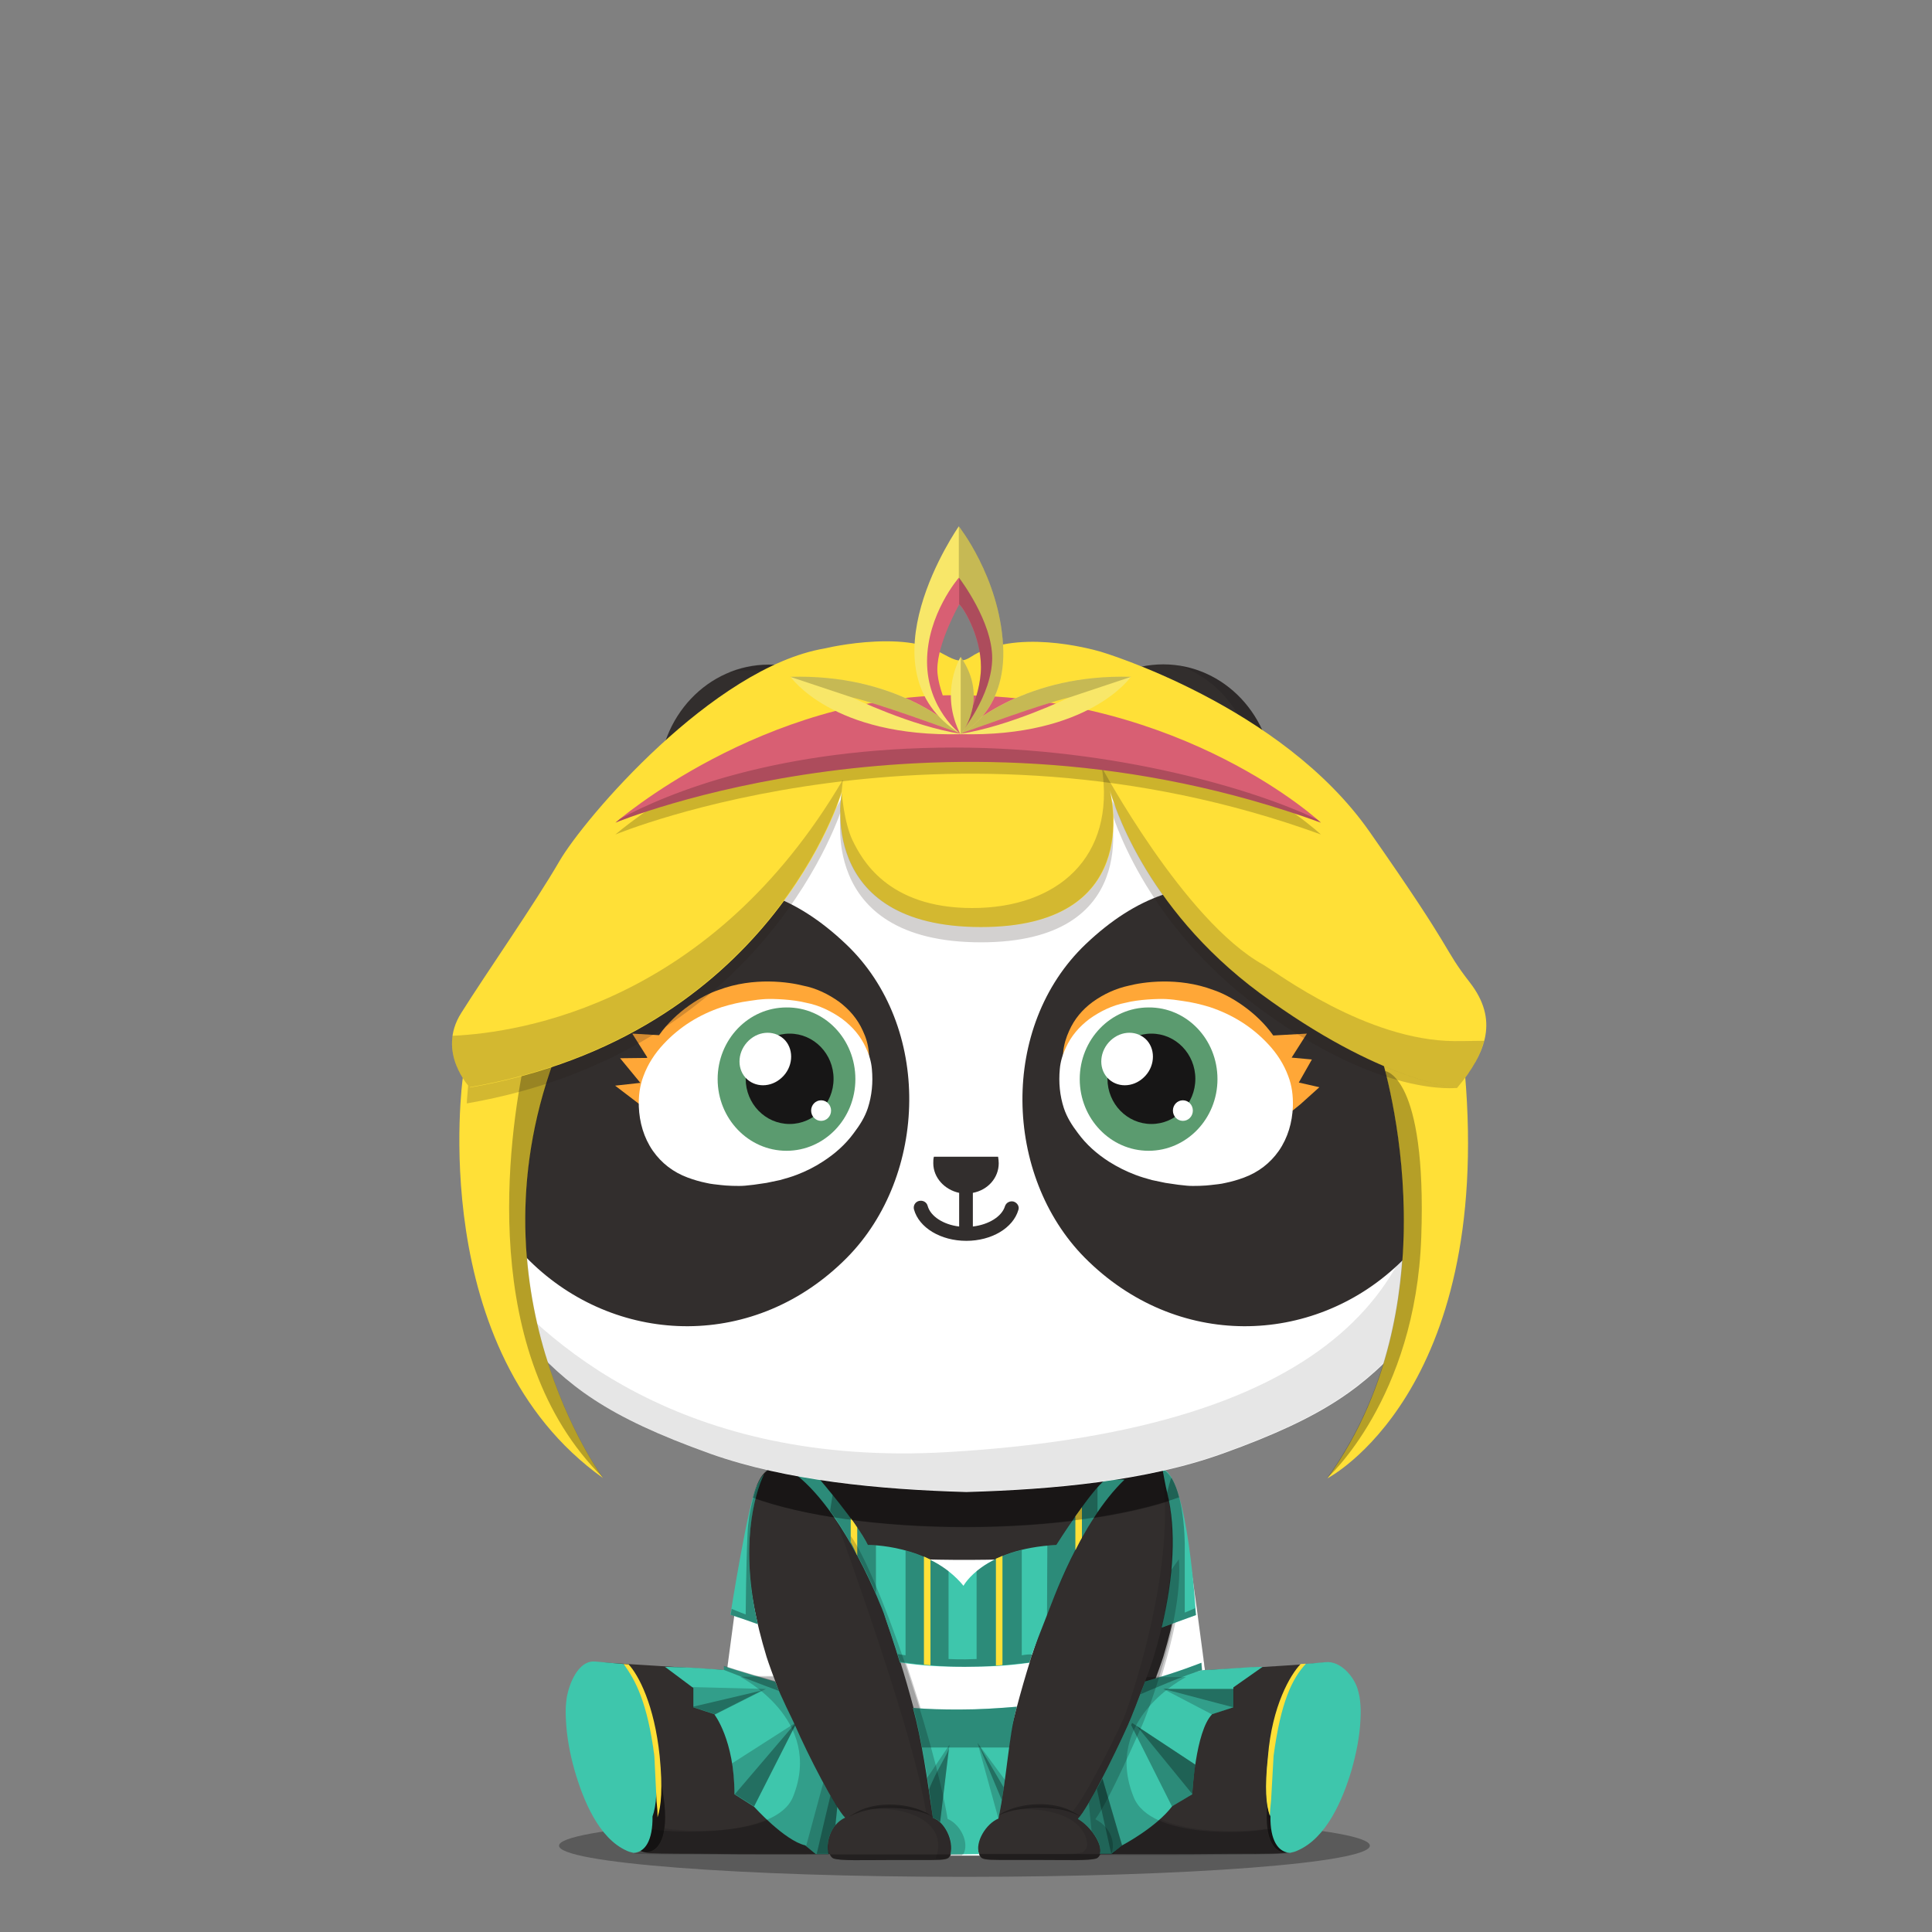 <svg version="1.1"  xmlns="http://www.w3.org/2000/svg" width="100%" height="100%" viewBox="0 0 620 620"><rect x="0" y="0" width="620" height="620" fill="#808080" stroke="none"/><g id="body"><g>		<path style="opacity:0.3;enable-background:new    ;" d="M439.6,592.3c0,5.5-58.3,10-130.1,10c-71.9,0-130.1-4.5-130.1-10   s58.3-10,130.1-10S439.6,586.8,439.6,592.3z"></path>	<path style="fill:#322E2D;" d="M195,533.6c-5.9-0.5-8.9,7.4-9.3,12.4c-0.6,7.1,0.7,15,2.6,21.7c2.8,9.8,7.8,22.1,16.8,26.1   c0.9,0.4,1.8,0.7,3.4,0.9c3.2,0.2,14.3,0.2,15.9,0.2c18.8,0.2,31,0.1,42.3,0.1l38.9,0.4h8.7l39-0.4c11.2,0,23.5,0.1,42.3-0.1   c1.6,0,12.7,0.1,15.9-0.2c1.6-0.1,2.5-0.5,3.4-0.9c9.1-4,14-16.3,16.8-26.1c1.9-6.7,3.2-14.7,2.6-21.7c-0.4-5-3.5-12.9-9.3-12.4   c-13.9,1.1-25.6,1.7-38.5,2.4l0.2-0.1c-0.6-4.6-2.5-13.1-3.7-22.2c-1.5-10.6-2.3-21.8-3-25c-1.2-5.8-2.3-14.7-6.9-17.2H246.9   c-4.6,2.5-5.7,11.4-6.9,17.2c-0.8,3.8-2.6,19-4.3,31.4c-0.9,6.8-1.8,12.3-2.3,15.9L195,533.6z"></path>	<path style="fill:#FFFFFF;" d="M252.6,543.6l28.5,51.9h39.7l37.6-53.6l28.3-5.9c-1.1-8.2-3.9-29.9-5.7-41.1   c-66.9,11-124,3.2-142.1,0.2c-1.7,11.3-4.5,32.7-5.6,40.9L252.6,543.6z"></path>	<path style="opacity:0.3;enable-background:new    ;" d="M191.5,537.6c-1.8,0.2-3.7,1.4-5.1,4.2l0,0c-0.4,1.4-0.7,2.9-0.8,4.1   c-0.6,7.1,0.7,15,2.6,21.7c2.8,9.8,7.8,22.1,16.8,26.1c0.7,0.3,1.3,0.6,2.3,0.7c5-0.2,7.6-6.9,5.3-19.9   C210.7,563.5,201.4,536.7,191.5,537.6z"></path>	<path style="opacity:0.3;enable-background:new    ;" d="M428.4,537.6c-9.9-0.9-19.2,25.9-21.1,37c-2.2,13,0.4,19.7,5.3,19.9   c0.9-0.2,1.6-0.4,2.3-0.7c9.1-4,14-16.3,16.8-26.1c1.9-6.7,3.2-14.6,2.6-21.7c-0.1-1-0.3-2.2-0.6-3.3l-0.2-0.8   C432.1,539,430.2,537.8,428.4,537.6z"></path>	<path style="opacity:0.1;enable-background:new    ;" d="M334.7,570.6l6,24.5l0,0l12.5-0.1c11.2,0,23.5,0.1,42.3-0.1   c1.6,0,12.7,0.1,15.9-0.2c0.4,0,0.8-0.1,1.1-0.1c-3.1-0.2-5.2-2.7-5.9-7.8l0,0c-5,1.1-36.7,3.2-42.1-10.4   c-10.1-25,16.8-38.5,16.8-38.5h-4.9h-13.1h-20.9l-1.7,11.8L334.7,570.6z"></path>	<path style="opacity:0.1;enable-background:new    ;" d="M281.1,556.2l-13.4-18.4h-16.4h-12.9c0,0,27,13.6,17,38.5   c-5.5,13.6-37.1,11.5-42.1,10.4l0,0c-0.7,5-2.8,7.6-5.9,7.8c0.3,0.1,0.7,0.1,1.1,0.1c3.2,0.2,14.3,0.2,15.9,0.2   c18.8,0.2,31,0.1,42.3,0.1l14.5-10.4v-28.3L281.1,556.2L281.1,556.2z"></path>	<path style="opacity:0.1;enable-background:new    ;" d="M199.6,590c0.1,0.1,0.3,0.2,0.4,0.4C199.8,590.2,199.7,590.1,199.6,590   L199.6,590z"></path>	<path style="opacity:0.2;enable-background:new    ;" d="M308.7,595.4c2.2-3.6-0.2-10.3-4.4-12c-4.5-26.7-22.2-78.4-30.6-89.8   l6.7,21.4l17,77.7l1.9,2.7L308.7,595.4L308.7,595.4z"></path>	<path style="opacity:0.2;enable-background:new    ;" d="M357.5,594.9c1.1-2,1-8.3-5.1-11.5c4-5.5,10.2-19.4,14.7-29.4   c1.8-3.9,13.5-35.4,12-54l-37.7,85.9l0.7,8.9L357.5,594.9z"></path>	<path style="fill:#322E2D;" d="M373.3,531.7c-1.2,3.8-6.4,17.7-8.2,21.6c-4.5,10-13.3,26.8-16.4,29.9c4.4,2.6,5.8,9.2,4.3,12.1   c-0.2,0.3-0.6,0.9-1.1,1.1c-2.4,0.8-8.8,0.5-19.3,0.5c-1.9,0-7.5,0-11.9,0c-4.5,0-5.6-0.3-6-1c-2.6-3.5,0-10.9,4.3-12.7   c4.2-28.9,12.4-53.4,16.1-63.7c0,0,12-41.1,30.7-49.5c0,0,4-1.2,6,0.8C371.9,470.7,387.5,484.5,373.3,531.7z"></path>	<path style="opacity:0.1;enable-background:new    ;" d="M373.3,531.7c8.8-29.2,6-45.3,2.9-53.8c-0.9-2.4-3.5-6.2-3.5-6.2   c5.5,30.1-10.4,75.8-12.1,79.7c-4.5,10-13.3,26.8-16.4,29.8c0.3,0.2,0.7,0.4,1,0.7c-9.2-4.3-20.2-1.1-20.2-1.1s8.9-1.1,16.1,1.9   c6.2,2.6,7.7,6.5,7.8,9.5c-0.1,0.4-0.2,0.8-0.4,1.1c-0.2,0.3-0.6,0.9-1.1,1.1c-2.4,0.8-8.8,0.5-19.3,0.5c-1.9,0-7.5,0-11.9,0   c-0.8,0-1.5,0-2.1,0c0.2,0.4,0.3,0.7,0.6,1c0.5,0.6,1.5,1,6,1c4.4,0,10,0,11.9,0c10.5,0,16.9,0.3,19.3-0.5c0.4-0.1,0.7-0.5,0.9-0.8   c0.8-1.8,0.7-4.7-0.4-7.3l-0.1-0.6c-0.2-0.2-0.4-0.5-0.6-0.7c-0.8-1.3-1.9-2.5-3.2-3.3c0.1-0.1,0.2-0.2,0.3-0.3c0,0-0.1,0-0.1-0.1   c1.6-1.6,4.9-7.1,8.2-13.4c2.9-5.5,5.9-11.5,7.9-16.1c0.1-0.1,0.2-0.4,0.3-0.7C367.1,548.8,372.2,535.4,373.3,531.7z"></path>	<g style="opacity:0.3;">		<g>			<g>				<path d="M319.9,583c0,0,0.3-0.2,0.9-0.7c0.3-0.2,0.7-0.4,1.1-0.7c0.5-0.2,1-0.5,1.6-0.7c2.4-1,5.9-1.9,9.9-1.9      c4-0.1,7.6,0.8,9.9,1.9c1.2,0.6,2.1,1.1,2.7,1.5s0.9,0.6,0.9,0.6s-0.4-0.2-1-0.5s-1.6-0.7-2.8-1.1c-2.4-0.8-5.9-1.3-9.7-1.3      c-3.8,0-7.3,0.6-9.7,1.3c-0.6,0.2-1.1,0.4-1.6,0.5c-0.5,0.2-0.9,0.4-1.2,0.5C320.3,582.8,319.9,583,319.9,583z"></path>			</g>		</g>	</g>	<path style="fill:#322E2D;" d="M246,531.7c1.2,3.8,6.4,17.7,8.2,21.6c4.5,10,13.3,26.8,16.4,29.9c-4.4,2.6-5.8,9.2-4.2,12.1   c0.2,0.3,0.6,0.9,1.1,1.1c2.4,0.8,8.8,0.5,19.3,0.5c1.9,0,7.5,0,11.9,0c4.5,0,5.6-0.3,6-1c2.6-3.5,0-10.9-4.3-12.7   c-4.2-28.9-12.4-53.4-16.1-63.7c0,0-12-41.1-30.7-49.5c0,0-4-1.2-6,0.8C247.4,470.7,231.7,484.5,246,531.7z"></path>	<path style="opacity:0.1;enable-background:new    ;" d="M304.8,588.4c-0.1-0.3-0.2-0.5-0.4-0.8l0,0l0,0c-1-1.8-2.4-3.3-4-4   c0-0.1,0-0.2,0-0.3c0,0-0.1,0-0.1-0.1c-4.2-28.9-12.4-53.4-16.1-63.7c0,0-6.9-23.7-18.4-38.8c8.1,22.4,27.7,77.2,31.4,101   c-9.2-4.2-20-1.1-20-1.1s8.9-1.1,16.1,1.9c11.4,4.8,6.9,14,6.9,14l1.4-0.1c-0.1,0.1-0.3,0.2-0.6,0.3c2.5-0.1,3.2-0.4,3.6-0.9   C306,594,305.9,591,304.8,588.4z"></path>	<g style="opacity:0.3;">		<g>			<g>				<path d="M299.3,583c0,0-0.4-0.2-1-0.5c-0.3-0.1-0.7-0.3-1.2-0.5s-1-0.3-1.6-0.5c-2.4-0.7-5.9-1.3-9.7-1.3      c-3.8-0.1-7.3,0.5-9.7,1.3c-1.2,0.4-2.2,0.8-2.8,1.1c-0.6,0.3-1,0.5-1,0.5s0.3-0.2,0.9-0.6c0.6-0.4,1.5-0.9,2.7-1.5      c2.4-1.1,5.9-2,9.9-1.9c4,0,7.5,0.9,9.9,1.9c0.6,0.3,1.1,0.5,1.6,0.7c0.4,0.3,0.8,0.5,1.1,0.7C299,582.7,299.3,583,299.3,583z"></path>			</g>		</g>	</g>	<path style="opacity:0.3;enable-background:new    ;" d="M267.4,596.4c2.4,0.8,8.8,0.5,19.3,0.5c1.9,0,7.5,0,11.8,0   c4.5,0,5.6-0.3,6-1c0.2-0.2,0.3-0.5,0.5-0.8h-38.7c0,0,0,0.1,0.1,0.1C266.5,595.7,266.9,596.2,267.4,596.4z"></path>	<path style="opacity:0.3;enable-background:new    ;" d="M351.9,596.3c-2.4,0.8-8.8,0.5-19.3,0.5c-1.9,0-7.5,0-11.9,0   c-4.5,0-5.6-0.3-6-1c-0.2-0.2-0.3-0.5-0.5-0.8H353c0,0,0,0.1-0.1,0.1C352.8,595.6,352.4,596.2,351.9,596.3z"></path>	<path style="opacity:0.3;enable-background:new    ;" d="M309.9,490.1c27.7,0,52.4-3.7,68.3-9.4c-1-4-2.5-7.7-5.2-9.2H246.9   c-2.7,1.5-4.2,5.2-5.2,9.2C257.5,486.4,282.2,490.1,309.9,490.1z"></path>	<g>		<path style="fill:#9D9D9D;" d="M377,476.6c0.1,0.3,0.2,0.6,0.3,0.9C377.2,477.2,377.1,476.9,377,476.6z"></path>		<path style="fill:#9D9D9D;" d="M375.9,474.4c0.2,0.3,0.3,0.6,0.5,0.9C376.2,475,376.1,474.7,375.9,474.4z"></path>		<path style="fill:#9D9D9D;" d="M376.5,475.5c0.1,0.3,0.3,0.6,0.4,0.9C376.8,476.1,376.6,475.8,376.5,475.5z"></path>		<path style="fill:#9D9D9D;" d="M374.7,472.8c0.2,0.2,0.4,0.5,0.6,0.7C375.1,473.2,374.9,473,374.7,472.8z"></path>		<path style="fill:#9D9D9D;" d="M375.3,473.5c0.2,0.2,0.4,0.5,0.5,0.8C375.7,474,375.5,473.8,375.3,473.5z"></path>		<path style="fill:#9D9D9D;" d="M373.9,472.1c0.2,0.2,0.4,0.4,0.6,0.6C374.3,472.4,374.1,472.2,373.9,472.1z"></path>		<path style="fill:#9D9D9D;" d="M373,471.5c0.3,0.1,0.5,0.3,0.7,0.5C373.6,471.8,373.3,471.6,373,471.5z"></path>		<path style="fill:#9D9D9D;" d="M378.3,480.7c0-0.1-0.1-0.2-0.1-0.3C378.2,480.4,378.2,480.5,378.3,480.7L378.3,480.7z"></path>		<path style="fill:#9D9D9D;" d="M377.4,477.7c0.1,0.3,0.2,0.7,0.3,1C377.6,478.3,377.5,478,377.4,477.7z"></path>		<path style="fill:#9D9D9D;" d="M377.8,479c0.1,0.3,0.2,0.6,0.3,1C378,479.6,377.9,479.3,377.8,479z"></path>		<path style="fill:#B7D08B;" d="M374.6,472.6l0.1,0.1C374.6,472.7,374.6,472.7,374.6,472.6z"></path>		<path style="fill:#B7D08B;" d="M378.1,480c0,0.1,0.1,0.2,0.1,0.4C378.1,480.2,378.1,480.1,378.1,480z"></path>		<path style="fill:#B7D08B;" d="M376.9,476.4c0,0.1,0,0.1,0.1,0.2C376.9,476.5,376.9,476.5,376.9,476.4z"></path>		<path style="fill:#B7D08B;" d="M373.8,472l0.1,0.1C373.9,472,373.8,472,373.8,472z"></path>		<path style="fill:#B7D08B;" d="M377.3,477.5c0,0.1,0,0.1,0.1,0.2C377.4,477.6,377.3,477.6,377.3,477.5z"></path>		<path style="fill:#B7D08B;" d="M376.4,475.3c0,0.1,0.1,0.1,0.1,0.2C376.4,475.4,376.4,475.4,376.4,475.3z"></path>		<path style="fill:#B7D08B;" d="M377.7,478.7c0,0.1,0.1,0.2,0.1,0.3C377.8,478.9,377.7,478.8,377.7,478.7z"></path>		<path style="fill:#B7D08B;" d="M375.8,474.3l0.1,0.1C375.9,474.4,375.9,474.4,375.8,474.3z"></path>	</g></g></g><g id="clothes"><rect style="fill:none;" width="620" height="620"></rect><path style="opacity:0.3;enable-background:new    ;" d="M191.5,537.6c-1.8,0.2-3.7,1.4-5.1,4.2l0,0c-0.4,1.4-0.7,2.9-0.8,4.1  c-0.6,7.1,0.7,15,2.6,21.7c2.8,9.8,7.8,22.1,16.8,26.1c0.7,0.3,1.3,0.6,2.3,0.7c5-0.2,7.6-6.9,5.3-19.9  C210.7,563.5,201.4,536.7,191.5,537.6z"></path><path style="opacity:0.3;enable-background:new    ;" d="M428.4,537.6c-9.9-0.9-19.2,25.9-21.1,37c-2.2,13,0.4,19.7,5.3,19.9  c0.9-0.2,1.6-0.4,2.3-0.7c9.1-4,14-16.3,16.8-26.1c1.9-6.7,3.2-14.6,2.6-21.7c-0.1-1-0.3-2.2-0.6-3.3l-0.2-0.8  C432.1,539,430.2,537.8,428.4,537.6z"></path><path style="opacity:0.1;enable-background:new    ;" d="M199.6,590c0.1,0.1,0.3,0.2,0.4,0.4C199.8,590.2,199.7,590.1,199.6,590  L199.6,590z"></path><path style="fill:#3EC6AC;" d="M375.5,474.4c0,0,0.1,0.2,0.4,0.6c1.3,2.2,3.9,8.8,6.2,32.4H380l-3.8-21.9l-1-4.6L375.5,474.4z"></path><path style="fill:#3EC6AC;" d="M360.9,474.8h-6.1c-4.5,3.2-15.8,21-15.8,21c-23.6,1.2-29.8,13.1-29.8,13.1  c-11-13.4-30.7-13.1-30.7-13.1c-3.4-7-15.4-21-15.4-21L261,472h-7.2c17.3,12,29.8,45.7,29.8,45.7c1.1,3.1,3.5,10.2,5.2,15.8  c7.3,1.1,13.2,1.4,20.9,1.4c7.1,0,13.7-0.3,20.6-1.3c1.8-5.7,4.1-11.1,5.3-14.3C337.7,514.1,346.5,488.6,360.9,474.8z"></path><path style="opacity:0.3;enable-background:new    ;" d="M352.2,477.3c-5.2,5.9-13.2,18.5-13.2,18.5c-1,0.1-1.9,0.1-2.9,0.2  l-0.1,22.4c2.3-6.3,9.3-23.3,16.2-33.1V477.3z"></path><g>	<path style="fill:#FFE037;" d="M347.2,483.7c-0.7,1-1.4,1.9-2.1,2.9l0,10.9c0.7-1.3,1.3-2.7,2.1-4V483.7z"></path></g><path style="opacity:0.3;enable-background:new    ;" d="M278.5,495.8c-2.2-4.4-7.5-11.4-11.3-16.1l-0.8,5.1  c6,8.4,11.9,20,14.7,26.5v-15.4C279.5,495.8,278.5,495.8,278.5,495.8z"></path><rect style="fill:none;" width="620" height="620"></rect><path style="opacity:0.3;enable-background:new    ;" d="M327.9,531.2v-33.8c-7,1.7-11.6,4.4-14.5,6.8v28.2c-1.2,0-2.4,0.1-3.6,0.1  c-1.8,0-3.6,0-5.4-0.1v-28.2c-4.4-3.4-9.4-5.4-13.8-6.6v33.6c-1.5-0.2-1.2-0.2-2.6-0.4c0.3,0.8,0.5,1.7,0.8,2.5  c2.3,0.3,2.9,0.4,5.2,0.7l0,0c5.2,0.5,10.4,0.9,15.7,0.9c2.4,0,4.8-0.1,7.2-0.2c0.1,0,0.2,0,0.3,0c1.1-0.1,2.2-0.1,3.3-0.2  c0.1,0,0.1,0,0.2,0c1.1-0.1,2.3-0.2,3.4-0.3l0,0c1.2-0.1,2.4-0.3,3.6-0.4l0,0c1-0.1,1.8-0.2,2.8-0.3c0.3-0.9,0.6-1.7,0.9-2.5  C330.2,530.8,329.2,531,327.9,531.2z"></path><path style="fill:#3EC6AC;" d="M271.2,583.3c-3.1-3-11.8-19.8-16.2-29.9c-1-2.3-4.3-8.6-6.2-13.7c-10.5-3-16.5-5-16.5-5v1.2  c0,0-6.3-0.5-8.3-0.6c-2.7-0.2-10.6-0.4-10.6-0.4l9.1,6.8v6.2l6.7,2.2c0,0,6.5,8.2,6.5,25.7l6.3,4c0,0,9.7,10.8,16.4,12.4l3.4,2.8  h4.1C264.9,591.7,266.3,585.6,271.2,583.3z"></path><path style="fill:#3EC6AC;" d="M320.4,583.6c2.8-13.4,3.1-25.5,5.9-35.9c-6,0.5-11.9,0.9-18.4,0.9c-5.7,0-9.8-0.1-14.9-0.5  c2.8,10.4,4.5,22.2,6.4,35.3c3.6,1.1,6.8,7.1,5.6,11.7l9.2-0.1C312.8,591.1,316.5,585.2,320.4,583.6z"></path><path style="fill:#3EC6AC;" d="M385.8,536l-2.4,0.7c0.9-0.3,1.7-0.6,2.3-0.7l-0.2-2.4c0,0-6.8,2.8-18,6c-2,5.3-4.5,11.8-5.6,14.2  c-4.5,10-12.9,26.8-16,29.9c4,2.3,8,8,7.1,11.2h3.7l3.4-2.7c0,0,10.9-5.7,16.1-12.6l6.4-3.8c0,0,1-20.2,6.4-25.7l6.8-2.2v-6.4  l9.4-6.6c0,0-2.7,0.1-3.5,0.1C397.6,535.3,385.8,536,385.8,536z"></path><path style="opacity:0.2;enable-background:new    ;" d="M271.2,583.3c-3.1-3-11.8-19.8-16.2-29.9c-1.2-2.7-4.8-9.7-6.8-15.4  l-10.7,0.1c0,0,27,13.6,17,38.5c-5.5,13.6-40.3,11.5-45.3,10.4l0,0c-0.7,5-2.8,7.6-5.9,7.8c0.3,0.1,0.7,0.1,1.1,0.1  c3.2,0.2,17.5,0.2,19.1,0.2c18.8,0.2,31,0.1,42.3,0.1l0.2-0.2C264.8,592,266.1,585.8,271.2,583.3z"></path><path style="fill:#3EC6AC;" d="M245.2,473.1c0,0-0.7,0.8-1.2,1.6c-0.4,0.6-0.9,1.7-0.9,1.7c-2.9,4.8-8.7,41.8-8.7,41.8  c0.2,0.1,3.5,1.1,8.8,3C237.4,496.5,242,479.8,245.2,473.1z"></path><path style="fill:#3EC6AC;" d="M372.8,522.3c6.3-2.3,11-4,11-4s-2.6-44.8-10.7-46.8c-0.2-0.7,1,5.8,1.5,7.7  C377.5,490.7,376.7,506,372.8,522.3z"></path><path style="opacity:0.2;enable-background:new    ;" d="M198.7,590.3c0.1,0.1,0.3,0.2,0.4,0.4C199,590.6,198.8,590.5,198.7,590.3  L198.7,590.3z"></path><path style="opacity:0.2;enable-background:new    ;" d="M222.1,541.4l0.3,0.3v6.2l6.7,2.2c0,0,0.1,0.1,0.2,0.2l16.5-8.3  L222.1,541.4z"></path><path style="opacity:0.2;enable-background:new    ;" d="M373.3,542l15.7,8.2l0.1-0.1l6.8-2.2V542H373.3z"></path><path style="opacity:0.3;enable-background:new    ;" d="M229.3,550.2l15.2-7.7l-22.1,5.2v0.1l6.7,2.2  C229.2,550,229.2,550.1,229.3,550.2z"></path><path style="opacity:0.3;enable-background:new    ;" d="M382.6,575.7c0-0.7,0.3-4.7,1-9.4l-18.8-12.4  C369.5,559.6,377.1,569,382.6,575.7z"></path><polygon style="opacity:0.3;enable-background:new    ;" points="373.4,542 395.8,547.9 395.8,547.9 395.8,542 373.3,542 "></polygon><path style="fill:#FFE037;" d="M296.5,534.2c0.7,0.1,1.4,0.1,2.1,0.2v-33.9c-0.7-0.3-1.4-0.7-2.1-1V534.2z"></path><path style="fill:#FFE037;" d="M319.6,534.5c0.7,0,1.4-0.1,2.1-0.2v-35c-0.7,0.3-1.4,0.6-2.1,0.9V534.5z"></path><path style="opacity:0.2;enable-background:new    ;" d="M408.1,586.9l-2.2,0.2c-5,1.1-36.7,3.2-42.1-10.4  c-10.1-25,16.8-38.5,16.8-38.5h-4.9H368c-2,5.6-4.9,12.9-6.1,15.6c-4.5,10-12.9,26.8-16,29.9c4.2,2.4,8,8.2,7.1,11.2l-0.2,0.4  c11.2,0,23.2,0.1,42-0.1c1.6,0,14.9-0.1,18.1-0.4c0.4,0,0.8-0.1,1.1-0.1C410.9,594.5,408.7,591.9,408.1,586.9z"></path><path style="opacity:0.3;enable-background:new    ;" d="M363.3,552.9c-0.1,0.2-0.2,0.5-0.3,0.7l13.1,26.1l0.1-0.1l6.4-3.8  c0,0,0.2-4.3,1-9.5L363.3,552.9z"></path><path style="opacity:0.2;enable-background:new    ;" d="M349.4,578.5l0.9,9.1c1.7,2,3.3,5,2.7,7.4h3.7l3.4-2.7l0,0l-6.3-21.6  C352.2,573.4,350.7,576.4,349.4,578.5z"></path><path style="opacity:0.2;enable-background:new    ;" d="M378.3,500.4l-2.5,3.5c-0.6,7.7-2.3,17-5.7,28.3  c-1.2,3.8-6.4,17.7-8.2,21.6c-4.5,10-12.9,26.8-16,29.9c4.2,2.4,8,8,7.1,11.2h3.6c1.1-2,1-7.9-5.1-11.1c4-5.5,10.2-19.4,14.7-29.4  C368.1,550.4,379.9,519,378.3,500.4z"></path><path style="opacity:0.3;enable-background:new    ;" d="M352,574.1l4.6,20.8h0.1l3.4-2.7l0,0l-6.3-21.4  C353.2,571.9,352.6,573,352,574.1z"></path><path style="opacity:0.2;enable-background:new    ;" d="M322.5,571.2l-8.8-11.9l6.7,24.3C321.3,579.1,321.8,575.6,322.5,571.2z"></path><path style="opacity:0.2;enable-background:new    ;" d="M254.9,553.1l-20,12.8c0.5,2.9,0.8,6.1,0.8,9.8l6.3,4l13.2-26  C255.1,553.4,255,553.3,254.9,553.1z"></path><path style="opacity:0.2;enable-background:new    ;" d="M297.5,570.6c0.6,3.5,1.3,9.2,1.9,12.8c0.8,0.2,1.7,0.7,2.3,1.3l3-24.8  L297.5,570.6z"></path><path style="opacity:0.3;enable-background:new    ;" d="M298.1,574.3c0.3,1.9,1,7.2,1.3,9.1c0.6,0.2,1.1,0.3,2.3,1.3l2.8-23.5  C303.1,564.8,300.8,567.6,298.1,574.3z"></path><path style="opacity:0.3;enable-background:new    ;" d="M255,553.3l-19.2,22.5l6.2,3.9l13.2-26C255.1,553.5,255,553.4,255,553.3z"></path><path style="opacity:0.2;enable-background:new    ;" d="M268.1,585.6l0.6-5.8c-1.3-1.9-2.9-4.7-4.5-7.7l-5.5,20.3l3.1,2.6h4.1  C265.1,592.4,265.8,588.4,268.1,585.6z"></path><path style="opacity:0.3;enable-background:new    ;" d="M268.1,585.8l0.6-6c-0.7-1-1.4-2.2-2.2-3.6c-1.3,5.3-3.3,14-4.4,18.7h3.9  C265.1,592.4,265.8,588.6,268.1,585.8z"></path><path style="opacity:0.3;enable-background:new    ;" d="M367.5,539.6c-0.4,1.1-0.7,1.9-1.2,3.2l-0.3,0.9c0,0,16.4-7.1,19.8-7.7  l-0.2-2.4C383,534.5,378.7,536.4,367.5,539.6z"></path><path style="opacity:0.3;enable-background:new    ;" d="M323.9,560.8c0.8-5.3,1.4-9,2.5-13.1c-6,0.5-11.9,0.9-18.5,0.9  c-5.7,0-9.6-0.1-14.8-0.5c1.1,4,2,8.4,2.8,12.7"></path><path style="opacity:0.3;enable-background:new    ;" d="M232.3,534.6v1.3c0,0,13.4,5.2,17.8,6.8c-0.3-0.7-0.8-1.9-1.3-3.2  C238.2,536.5,232.3,534.6,232.3,534.6z"></path><path style="opacity:0.3;enable-background:new    ;" d="M239.2,519.8c0.7,0.3,3.6,1.3,4,1.4c-5.9-24.9-1.1-41.3,2.1-48.1  c0,0-1.1,1.1-2.1,3.3c-0.8,1.7-3,8.3-3.3,15.7c-0.5,10.8-0.6,26-0.6,26c-2.2-0.8-3.9-1.6-4.5-1.8c-0.2,1.4-0.3,1.9-0.3,1.9  L239.2,519.8z"></path><path style="opacity:0.3;enable-background:new    ;" d="M383.8,518.3c0,0-0.1-0.8-0.3-2.2c-0.5,0.2-1.6,0.7-3.3,1.4v-22.2  c-0.3-14.8-3.8-20.2-4.2-21c-0.2-0.5-1.5,4.8-1.5,4.8c0.5,1.7,0.7,3.8,1,5.3c1.1,8.3,1.1,21.5-2.8,37.9L383.8,518.3z"></path><path style="fill:#FFE037;" d="M275.1,499.2v-9c-0.6-0.9-1.3-2-2.1-3v7.7C273.8,496.4,274.5,497.8,275.1,499.2z"></path><path style="opacity:0.2;enable-background:new    ;" d="M304.1,583.7c-4.5-26.7-22.7-79.4-31.1-90.8l0,2.5  c7,11.7,11.9,26.1,11.9,26.1c3.6,10.3,11.3,32.8,14.5,61.9c3.5,1.1,6.9,6.8,5.6,11.7l4.1,0C311.2,591.5,308.3,585.5,304.1,583.7z"></path><path style="fill:#3EC6AC;" d="M210.1,563.6c-1.7-16.5-6.8-26.2-10-29.6c-1-0.1-8.1-0.7-9.1-0.8c-4.4-0.4-7.2,4.6-8.5,8.9l0,0l0,0  c0,0.1-0.1,0.3-0.1,0.4c-0.1,0.2-0.1,0.5-0.2,0.7v0.1c-0.3,1-0.4,2-0.5,2.9c-0.2,1.8-0.2,3.6-0.1,5.4c0.2,5.5,1.3,11.2,2.7,16.2  c2.8,9.8,7.8,22.1,16.8,26.1l0,0c0.6,0.3,1.3,0.5,2.2,0.7c3.8-0.2,6.2-4.1,6.1-11.7C210.6,579.6,211.2,573.9,210.1,563.6z"></path><g>	<path style="fill:#FFE037;" d="M210.7,578.1c0.3,2.8,0.3,3,0.3,5.1c1.2-3.6,1.7-9.3,0.7-19.6c-1.7-16.5-6.8-26.1-10-29.5   c-0.3,0-0.4,0-1.6-0.1c3.8,5.1,7.7,12.4,9.9,29.6c0,0,0,0,0,0L210.7,578.1z"></path></g><path style="fill:#3EC6AC;" d="M407,563.6c1.8-16.5,7.2-26.1,10.5-29.5c1-0.1,6.9-0.6,8-0.7c4.6-0.4,8.9,4.4,10.2,8.7l0,0l0,0  c0,0.1,0.1,0.3,0.1,0.4c0.1,0.2,0.1,0.5,0.2,0.7v0.1c0.3,1,0.4,2,0.5,2.9c0.2,1.8,0.2,3.6,0.1,5.4c-0.2,5.5-1.4,11.2-2.8,16.2  c-2.9,9.8-8.1,22.1-17.5,26.1l0,0c-0.6,0.3-1.4,0.5-2.3,0.7c-3.9-0.2-6.4-4.1-6.3-11.7C406.4,579.7,405.9,574,407,563.6z"></path><g>	<path style="fill:#FFE037;" d="M407.9,577.8c-0.3,2.8-0.3,2.9-0.4,4.9c-1.2-3.6-1.7-8.7-0.6-19c1.3-16.3,7.2-26.3,10.5-29.7   c0.3,0,0.9-0.1,1.7-0.1c-4.5,4.8-8.1,12.4-10.4,29.6c0,0,0,0,0,0.1L407.9,577.8z"></path></g><path style="opacity:0.3;enable-background:new    ;" d="M322.1,573.6l-8-13.6l7.4,17.7C321.7,576.7,321.9,574.9,322.1,573.6z"></path><path style="opacity:0.3;enable-background:new    ;" d="M309.8,490c27.7,0,52.7-3.8,68.6-9.5c-1.2-4.2-2.6-7.5-5.3-9l-126.3-0.1  c-2.7,1.5-4.2,5.2-5.2,9.2C257.4,486.4,282.1,490,309.8,490z"></path></g><g id="ear"><g>	<path style="fill:#322E2D;" d="M373.3,213.2c19.5,0,35.3,16.7,35.3,37.4S392.8,288,373.3,288S338,271.3,338,250.6   C338,230,353.8,213.2,373.3,213.2z"></path>	<path style="opacity:0.2;enable-background:new    ;" d="M408.3,256c-2.2-1.5-4.4-2.8-6.7-4.1c-8.9-5.1-18.2-9.3-28.1-12.1   c-5.9-1.7-11.8-3-17.8-3.9c-4.7-0.7-9.3-1.4-14-1.9c-2.4,5-3.7,10.7-3.7,16.7c0,20.7,15.8,37.4,35.3,37.4   C391.1,288.1,405.8,274.1,408.3,256z"></path>	<path style="opacity:0.1;enable-background:new    ;" d="M378.4,213.6c14.1,4.9,24.2,19,24.2,35.5c0,20.7-15.8,37.4-35.3,37.4   c-1.7,0-3.4-0.1-5.1-0.4c3.5,1.2,7.2,1.9,11.1,1.9c19.5,0,35.3-16.7,35.3-37.4C408.6,231.8,395.5,216.3,378.4,213.6z"></path></g><g>	<path style="fill:#322E2D;" d="M282,250.7c0,20.7-15.8,37.4-35.3,37.4s-35.3-16.7-35.3-37.4s15.8-37.4,35.3-37.4   C266.2,213.2,282,230,282,250.7z"></path>	<path style="opacity:0.2;enable-background:new    ;" d="M226.3,246.7c-5.1,2.5-10,5.3-14.7,8.5c2.1,18.5,17,32.9,35.1,32.9   c19.5,0,35.3-16.7,35.3-37.4c0-6.4-1.5-12.5-4.2-17.7c-1.1,0.1-2.2,0.3-3.3,0.4c-7,0.9-14,2.1-20.9,3.6   C244.1,239,235.1,242.4,226.3,246.7z"></path>	<path style="opacity:0.1;enable-background:new    ;" d="M246.7,213.2c-4.6,0-9,0.9-13,2.6c2.1-0.4,4.3-0.7,6.6-0.7   c19.5,0,35.3,16.7,35.3,37.4c0,15.8-9.3,29.3-22.3,34.8c16.4-3.3,28.8-18.5,28.8-36.8C282,230,266.2,213.2,246.7,213.2z"></path></g></g><g id="head"><path style="fill:#FFFFFF;" d="M414.6,262.7c-25.8-20.1-59-28.7-104.4-28.7c-0.1,0-0.1,0-0.1,0s-0.1,0-0.1,0  c-45.4,0-78.6,8.6-104.4,28.7c-36.5,28.5-55.6,75.6-55.8,114.8c-0.1,20.7,6,38.2,18.7,52.1c13.7,15.1,25.6,24.8,59.4,36.9  c24.5,8.7,54.3,11.5,82.1,12.3c0,0,0.1,0,0.1,0c0,0,0.1,0,0.1,0c27.8-0.8,57.6-3.5,82.1-12.3c33.8-12.1,45.7-21.8,59.4-36.9  c12.7-13.9,18.8-31.4,18.7-52.1C470.3,338.3,451.1,291.2,414.6,262.7z"></path><path style="opacity:0.1;enable-background:new    ;" d="M414.6,262.7c-3.3-2.5-6.6-4.9-10.1-7.1c19.5,21.5,52,62.6,54.1,99.6  c3.1,54.2-27.9,103.4-154.6,110.8c-84.4,4.9-129.5-34.4-150.1-61.1c3.1,9.2,7.9,17.4,14.5,24.6c13.7,15.1,25.6,24.8,59.4,36.9  c24.5,8.7,54.3,11.5,82.1,12.3c0,0,0.1,0,0.1,0c0,0,0.1,0,0.1,0c27.8-0.8,57.6-3.5,82.1-12.3c33.8-12.1,45.7-21.8,59.4-36.9  c12.7-13.9,18.8-31.4,18.7-52.1C470.3,338.3,451.1,291.2,414.6,262.7z"></path></g><g id="eye_rim"><path style="fill:#322E2D;" d="M348.4,303c-27.7,26.4-26.3,74.3-0.3,100.6c29.5,29.7,73,28.2,100.5,2.3  c27.6-25.9,23.2-62.4-6.1-92.3C413.2,283.7,381.3,271.7,348.4,303z"></path><path style="fill:#322E2D;" d="M177.4,313.6c-29.3,29.9-33.7,66.4-6.1,92.3c27.6,25.9,71.1,27.4,100.5-2.3  c26-26.3,27.4-74.3-0.3-100.6C238.6,271.7,206.7,283.7,177.4,313.6z"></path></g><g id="eye_ball"><g>	<path style="fill:#FFA737;" d="M416.8,347.4l4.2-7.4l-6.5-0.6l4.9-7.7l-10.8,0.6c-5.4-7.7-14-12.9-19.2-14.6   c-11.4-4.3-22.8-2.5-27.1-1.4c-4.2,0.9-8.1,2.7-11.6,5.2c-3.4,2.5-5.9,5.5-7.6,9.3c-1,2.2-1.7,4.5-1.9,6.8c-0.4,4.3,0,8.5,1.3,12.5   c1,3,2.6,5.5,4.5,8c2.7,3.7,6.1,6.7,10,9.2c2.6,1.7,5.4,3.1,8.4,4.2c1.8,0.7,3.6,1.2,5.4,1.7c1.4,0.4,2.9,0.7,4.3,0.9   c1.3,0.3,2.7,0.4,4.1,0.6c0.9,0.1,1.9,0.3,2.8,0.3c2.1,0.2,6.2-0.1,7.7-0.2c1.6-0.2,3.2-0.3,4.8-0.7c2-0.5,4-1,5.9-1.7   c4.6-1.8,8.4-4.6,11.2-8.6c2.9-4.2,0.6-4,0.7-9.1c0-1.1,0.2-2.2,0.5-3.4l1.9,5.2l2.7-2.2l6-5.4L416.8,347.4z"></path>	<g>		<path style="fill:#FFFFFF;" d="M380.9,380.5c-0.9-0.1-1.9-0.2-2.8-0.3c-1.4-0.2-2.7-0.4-4.1-0.6c-1.4-0.3-2.9-0.6-4.3-0.9    c-1.8-0.5-3.6-1-5.4-1.7c-2.9-1.1-5.7-2.5-8.4-4.2c-3.9-2.5-7.3-5.5-10-9.2c-1.9-2.5-3.5-5-4.5-8c-1.3-4-1.7-8.2-1.3-12.5    c0.2-2.4,0.9-4.7,1.9-6.8c1.7-3.8,4.3-6.8,7.6-9.3c3.5-2.5,7.4-4.4,11.6-5.2c4.3-1.1,10.4-1.3,12.9-1.2c1.8,0.1,3.5,0.3,5.3,0.6    c3,0.4,6,1.1,8.9,2c7.2,2.4,13.5,6.3,18.7,11.9c2.8,3,5,6.4,6.4,10.2c1.2,3.1,1.6,6.4,1.5,9.8c-0.2,5.1-1.6,10-4.5,14.2    c-2.8,4-6.6,6.9-11.2,8.6c-1.9,0.7-3.9,1.3-5.9,1.7c-1.6,0.4-3.2,0.5-4.8,0.7C387.1,380.5,383,380.7,380.9,380.5z"></path>	</g>	<path style="fill:#5B9B6F;" d="M390.7,346.3c0,12.7-9.9,23-22.1,23s-22.1-10.3-22.1-23s9.9-23,22.1-23   C380.8,323.2,390.7,333.5,390.7,346.3z"></path>	<path style="fill:#171616;" d="M383.6,346.2c0,8-6.3,14.5-14.1,14.5c-7.8,0-14.1-6.5-14.1-14.5s6.3-14.5,14.1-14.5   C377.3,331.7,383.6,338.2,383.6,346.2z"></path>	<path style="fill:#FFFFFF;" d="M367,345.8c-3.5,3.3-8.7,3.3-11.7,0c-2.9-3.3-2.4-8.6,1.1-11.9s8.7-3.3,11.7,0   C371,337.2,370.5,342.6,367,345.8z"></path>	<path style="fill:#FFFFFF;" d="M382.8,356.4c0,1.8-1.4,3.3-3.2,3.3c-1.8,0-3.2-1.5-3.2-3.3s1.4-3.3,3.2-3.3   S382.8,354.6,382.8,356.4z"></path></g><g>	<path style="fill:#FFA737;" d="M278.8,337.6c-0.2-2.4-0.9-4.7-1.9-6.8c-1.7-3.8-4.3-6.8-7.6-9.3c-3.5-2.5-7.4-4.4-11.6-5.2   c-4.3-1.1-15.7-2.9-27.1,1.4c-5.2,1.7-13.7,6.8-19.1,14.5l-8.6-0.5l4.8,7.6c0,0.1,0,0.1-0.1,0.2l-8.6,0.1l6.5,7.9l-8.1,0.9l7.6,5.8   l2.7,2.2c-0.3,3.4-1.7,3.7,0.8,7.3c2.8,4,6.6,6.9,11.2,8.6c1.9,0.7,3.9,1.3,5.9,1.7c1.6,0.4,3.2,0.5,4.8,0.7   c1.5,0.2,5.5,0.5,7.7,0.2c0.9-0.1,1.9-0.2,2.8-0.3c1.4-0.2,2.7-0.4,4.1-0.6c1.4-0.3,2.9-0.6,4.3-0.9c1.8-0.5,3.6-1,5.4-1.7   c2.9-1.1,5.7-2.5,8.4-4.2c3.9-2.5,7.3-5.5,10-9.2c1.9-2.5,3.5-5,4.5-8C278.8,346.1,279.2,341.9,278.8,337.6z"></path>	<g>		<path style="fill:#FFFFFF;" d="M239.1,380.5c0.9-0.1,1.9-0.2,2.8-0.3c1.4-0.2,2.7-0.4,4.1-0.6c1.4-0.3,2.9-0.6,4.3-0.9    c1.8-0.5,3.6-1,5.4-1.7c2.9-1.1,5.7-2.5,8.3-4.2c3.9-2.5,7.3-5.5,10-9.2c1.9-2.5,3.5-5,4.5-8c1.3-4,1.7-8.2,1.3-12.5    c-0.2-2.4-0.9-4.7-1.9-6.8c-1.7-3.8-4.3-6.8-7.6-9.3c-3.5-2.5-7.4-4.4-11.6-5.2c-4.3-1.1-10.4-1.3-12.9-1.2    c-1.8,0.1-3.5,0.3-5.3,0.6c-3,0.4-6,1.1-8.9,2c-7.2,2.4-13.5,6.3-18.7,11.9c-2.8,3-5,6.4-6.4,10.2c-1.2,3.1-1.6,6.4-1.5,9.8    c0.2,5.1,1.6,10,4.5,14.2c2.8,4,6.6,6.9,11.2,8.6c1.9,0.7,3.9,1.3,5.9,1.7c1.6,0.4,3.2,0.5,4.8,0.7    C232.9,380.5,236.9,380.7,239.1,380.5z"></path>	</g>	<path style="fill:#5B9B6F;" d="M274.5,346.3c0,12.7-9.9,23-22.1,23s-22.1-10.3-22.1-23s9.9-23,22.1-23   C264.7,323.2,274.5,333.5,274.5,346.3z"></path>	<path style="fill:#171616;" d="M267.5,346.2c0,8-6.3,14.5-14.1,14.5s-14.1-6.5-14.1-14.5s6.3-14.5,14.1-14.5   C261.2,331.7,267.5,338.2,267.5,346.2z"></path>	<path style="fill:#FFFFFF;" d="M250.9,345.8c-3.5,3.3-8.7,3.3-11.7,0c-2.9-3.3-2.4-8.6,1.1-11.9s8.7-3.3,11.7,0   C254.9,337.2,254.4,342.6,250.9,345.8z"></path>	<path style="fill:#FFFFFF;" d="M266.7,356.4c0,1.8-1.4,3.3-3.2,3.3c-1.8,0-3.2-1.5-3.2-3.3s1.4-3.3,3.2-3.3   S266.7,354.6,266.7,356.4z"></path></g></g><g id="nose_mouth"><path style="fill:#322E2D;" d="M325.3,385.6c-1.2-0.3-2.4,0.3-2.8,1.5c-1,3.3-5.2,5.9-10.3,6.5v-10.8c4.8-0.9,8.3-4.8,8.3-9.5  c0-0.7-0.1-1.4-0.2-2.1h-20.6c-0.2,0.7-0.2,1.4-0.2,2.1c0,4.6,3.6,8.5,8.3,9.5v10.8c-5.1-0.6-9.2-3.3-10.1-6.6  c-0.3-1.2-1.5-1.9-2.8-1.6c-1.2,0.3-1.9,1.5-1.6,2.7c1.6,5.9,8.6,10.1,16.8,10.1c8.1,0,15-4.1,16.7-9.9  C327.2,387.2,326.5,386,325.3,385.6z"></path></g><g id="hair"><path style="fill:#FFE037;" d="M148.5,346c0,0-12.2,87.6,45,128.3c0,0-44.7-60.3-14.4-137.5L148.5,346z"></path><path style="fill:#FFE037;" d="M442.8,337.5c0,0,25.7,77.8-16.8,136.9c0,0,53-27.3,44.1-130.1L442.8,337.5z"></path><path style="opacity:0.29;" d="M179.2,336.9l-10.8,3.2c-5.2,24.8-15.2,94.4,25.2,134.2C193.6,474.4,148.8,414,179.2,336.9z"></path><path style="opacity:0.29;" d="M456.1,397c1.8-51.9-11.6-53.3-11.6-53.3c5,19.6,16.7,81.6-18.6,130.6  C425.9,474.4,454.3,449,456.1,397z"></path><path style="opacity:0.29;" d="M356.1,257.4c0-0.1,0-0.2,0-0.2S356.1,257.3,356.1,257.4z"></path><path style="fill:none;" d="M356.1,257.4c0-0.1,0-0.2,0-0.2S356.1,257.3,356.1,257.4z"></path><g style="opacity:0.2;">	<path style="fill:#231815;" d="M151.4,339.2c-1.4,9.5-1.6,14.9-1.6,14.9c96.8-16.8,120.5-95.1,120.5-95.1l0.4-3.8   C228.4,326.8,173.4,338.2,151.4,339.2z"></path>	<path style="fill:#231815;" d="M473.1,340.1c-3.8,0-0.6-1.3-6.4-1.3c-28.1,0-56.7-21.6-61.3-24.3c-25.4-14.1-51.8-63.3-51.8-63.3   c4.5,28.8-14.2,45.1-41.6,45.1c-27.3,0-35.5-15.8-38.4-21.7c-2.8-5.9-3.5-15.6-3.5-15.6s-8.7,43.4,44.7,43.4   c51.6,0,42-41.1,41.3-43.9c0-0.1,0-0.2,0-0.2s0,0.1,0,0.2c0.7,2.5,10.5,37.3,48.1,65.1c39,28.8,63.4,25.5,63.4,25.5L473.1,340.1z"></path></g><path style="fill:none;" d="M356.1,257.4c0-0.1,0-0.2,0-0.2S356.1,257.3,356.1,257.4z"></path><path style="fill:#FFE037;" d="M471.7,315.3c-9.2-11.9-3.7-7.7-32.2-48.4c-28.4-40.6-86-57.7-86.4-57.8c0,0,0,0,0,0  c-3.5-1-27.6-7.5-41.7,1.8c-2.9,1.8-4.6,1.2-8.3-0.8s-8.1-4.3-18.7-4.3c-9.2,0-17.7,1.8-19.8,2.3c-35.8,6.1-77.1,54.5-85.1,68.3  c-8,13.8-23.6,36.1-31.5,48.7c-8,12.6,2.8,23.9,2.8,23.9c96.8-16.8,119.4-94.9,119.4-94.9s-8.7,43.4,44.7,43.4  c51.6,0,42-41.1,41.3-43.9c0-0.1,0-0.2,0-0.2s0,0.1,0,0.2c0.7,2.5,10.5,37.3,48.1,65.1c39,28.8,63.4,30.4,63.4,30.4  C477.1,337.6,480.9,327.2,471.7,315.3z"></path><g style="opacity:0.2;">	<path style="fill:#231815;" d="M145.2,332.4c-1.3,9.3,5.5,16.5,5.5,16.5c96.8-16.8,119.4-94.9,119.4-94.9l0.4-3.8   C228.4,321.9,167.3,331.4,145.2,332.4z"></path>	<path style="fill:#231815;" d="M405.4,309.6c-25.4-14.1-51.8-63.3-51.8-63.3c4.5,28.8-14.2,45.1-41.6,45.1   c-27.3,0-35.5-15.8-38.4-21.7c-2.8-5.9-3.5-15.6-3.5-15.6s-8.7,43.4,44.7,43.4c51.6,0,42-41.1,41.3-43.9c0-0.1,0-0.2,0-0.2   s0,0.1,0,0.2c0.7,2.5,10.5,37.3,48.1,65.1c39,28.8,63.4,30.4,63.4,30.4c4.3-5.1,7-9.3,8.7-15.1c-3.8,0-3.9,0.1-9.6,0.1   C438.6,333.9,410,312.3,405.4,309.6z"></path></g></g><g id="hair_decor"><g>	<path style="opacity:0.2;enable-background:new    ;" d="M197.5,267.8c0,0,105.7-43.9,226.4,0c0,0-43.7-40.9-117.5-40.9   C244.4,226.9,197.5,267.8,197.5,267.8z"></path>	<path style="fill:#D85F73;" d="M197.5,264c0,0,105.7-43.9,226.4,0c0,0-43.7-40.9-117.5-40.9C244.4,223.1,197.5,264,197.5,264z"></path>	<path style="opacity:0.2;enable-background:new    ;" d="M423.9,264c0,0-0.4-0.4-1.2-1c-19.4-9.5-64.9-23.1-116.4-23.1   c-56.7,0-92,14.6-107.4,22.9c-0.9,0.8-1.4,1.2-1.4,1.2S303.2,220.1,423.9,264z"></path>	<g>		<g>			<path style="fill:#F8E769;" d="M273.4,223.8c9.6,2.3,29.7,9.8,34.7,11.5c-2.5-2.6-20.7-19.1-54.4-18.1c0,0,13.4,19.5,54.8,18.4     c0,0,0,0-0.1-0.1C292.6,233.1,273.4,223.8,273.4,223.8z"></path>		</g>		<path style="opacity:0.2;enable-background:new    ;" d="M253.6,217.2l19.8,6.6l0,0c9.6,2.3,29.7,9.8,34.7,11.5    C305.5,232.7,287.3,216.2,253.6,217.2z"></path>		<g>			<path style="fill:#F8E769;" d="M343.2,223.8c-9.6,2.3-29.7,9.8-34.7,11.5c2.5-2.6,20.7-19.1,54.4-18.1c0,0-13.4,19.5-54.8,18.4     c0,0,0,0,0.1-0.1C323.9,233.1,343.2,223.8,343.2,223.8z"></path>		</g>		<path style="opacity:0.2;enable-background:new    ;" d="M363,217.2l-19.8,6.6l0,0c-9.6,2.3-29.7,9.8-34.7,11.5    C311.1,232.7,329.3,216.2,363,217.2z"></path>		<path style="fill:#F8E769;" d="M321.9,207.1c-1.2-21.9-14.2-38.2-14.2-38.2s-32.4,46.2,0.5,66.6c0,0-10.4-8-10.4-23.2    s9.9-26.7,9.9-26.7s10.3,13.6,10.3,25.6s-9.8,24.3-9.8,24.3S323.2,229,321.9,207.1z"></path>		<g style="opacity:0.2;">			<path d="M321.9,207c-1.2-21.3-13.5-37.3-14.2-38.1v16.7l0,0c0,0,10.3,13.6,10.3,25.6s-9.8,24.3-9.8,24.3S323.2,228.9,321.9,207z"></path>		</g>		<g>			<path style="fill:#D85F73;" d="M307.8,194c1.1,0.7,7,10,7,20.1c0,10.2-6.6,21.4-6.6,21.4s10.2-12.2,10.2-24.3     c0-12-10.7-25.8-10.7-25.8s-10.2,11.7-10.2,26.9s10.7,23.2,10.7,23.2l0,0c0,0-7.4-12.8-7.4-20.7C300.8,206.4,307.8,194,307.8,194     z"></path>		</g>		<g style="opacity:0.2;">			<path d="M318.4,211.1c0-11.4-9.7-24.5-10.6-25.7v8.5l0,0c1.1,0.7,7,10,7,20.1c0,10.2-6.6,21.4-6.6,21.4     C308.2,235.5,318.4,223.2,318.4,211.1z"></path>		</g>		<path style="fill:#F8E769;" d="M308.3,210.8c0,0-7.1,11.3,0,25C308.3,235.7,317.7,224.3,308.3,210.8z"></path>		<path style="opacity:0.2;enable-background:new    ;" d="M308.3,210.8v24.9l0,0C308.3,235.7,317.7,224.3,308.3,210.8L308.3,210.8z    "></path>	</g></g></g></svg>